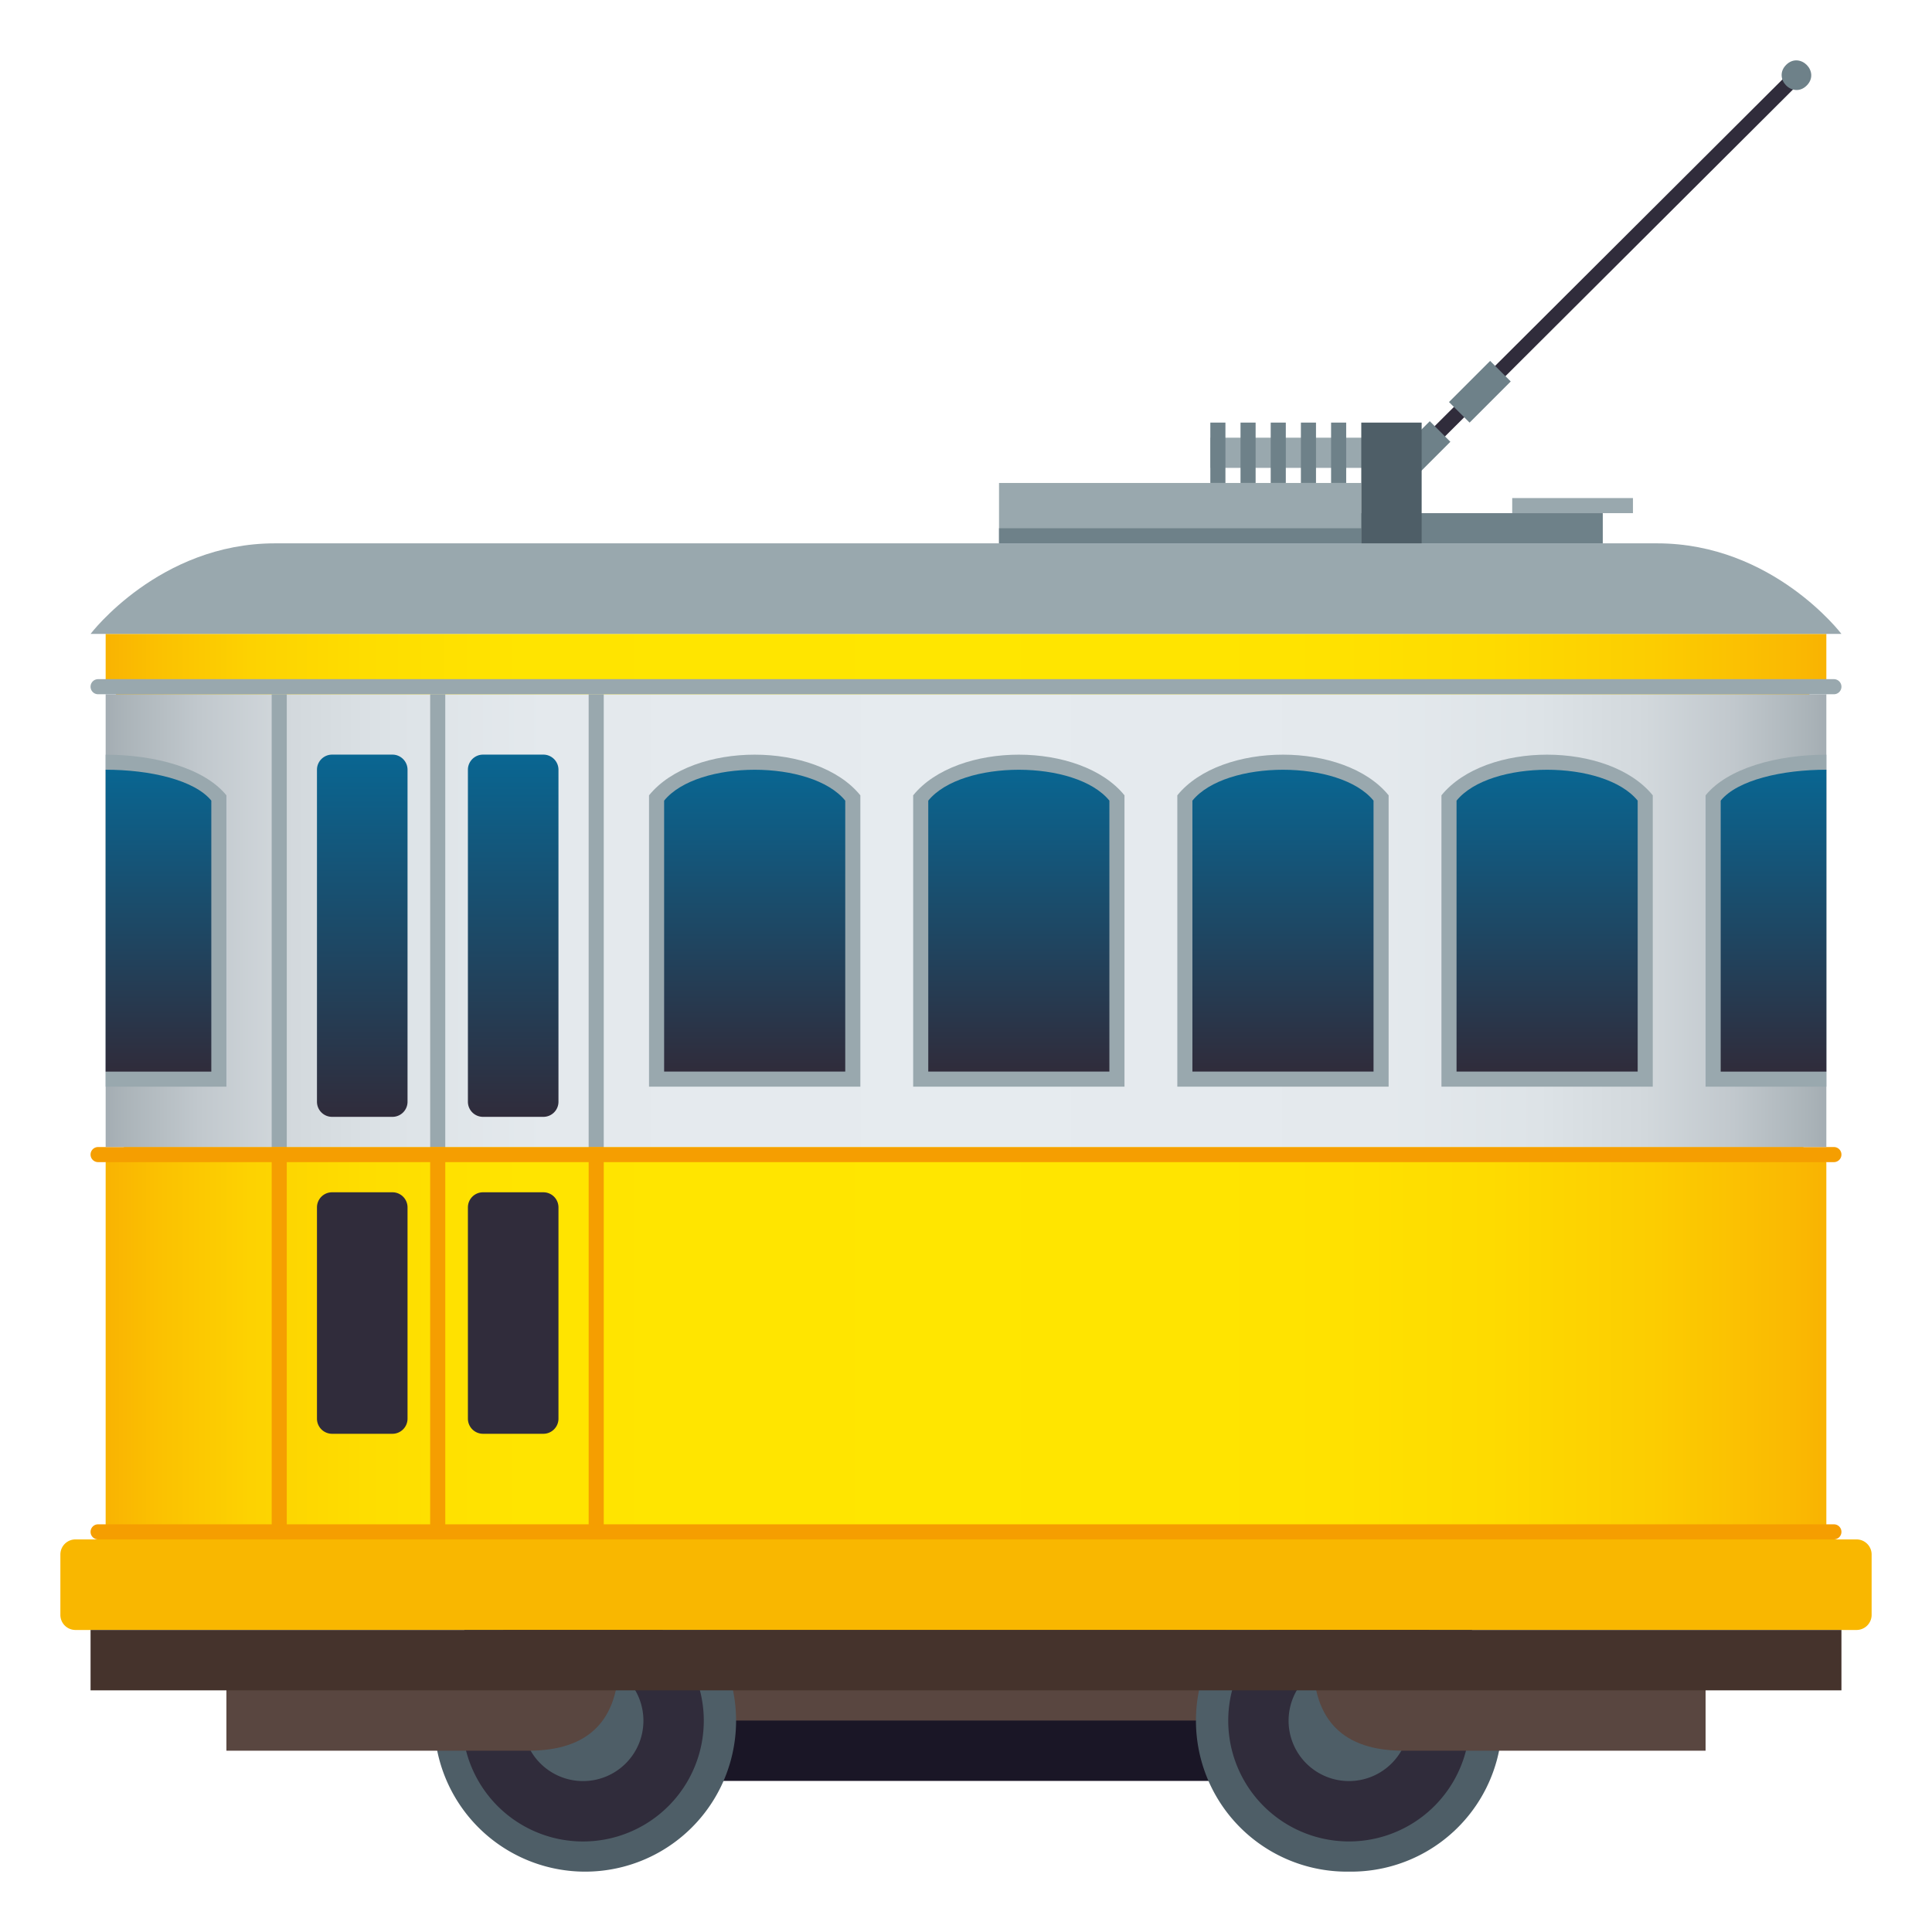 <svg xmlns="http://www.w3.org/2000/svg" xml:space="preserve" style="enable-background:new 0 0 64 64" viewBox="0 0 64 64"><path d="M17 54.995h30v4H17v-4z" style="fill:#1a1626"/><path d="M17 52.995h30v4H17v-4z" style="fill:#594640"/><path d="M19.313 52.001a5 5 0 1 1 0 9.999 5 5 0 0 1 0-9.999z" style="fill:#4e5e67"/><path d="M19.314 53.001a4 4 0 1 1 0 8 4 4 0 0 1 0-8z" style="fill:#302c3b"/><path d="M21.314 57c0 1.106-.894 2-2 2a1.999 1.999 0 1 1 0-4c1.106 0 2 .895 2 2zm23.374-4.999a5 5 0 1 1 0 9.999 5 5 0 1 1 0-9.999z" style="fill:#4e5e67"/><path d="M44.688 53a4 4 0 1 1-.001 8 4 4 0 0 1 0-8z" style="fill:#302c3b"/><path d="M44.686 55a1.999 1.999 0 1 1 0 4 2 2 0 1 1 0-4z" style="fill:#4e5e67"/><linearGradient id="a" x1="3.5" x2="60.5" y1="35.997" y2="35.997" gradientUnits="userSpaceOnUse"><stop offset="0" style="stop-color:#f9b302"/><stop offset=".031" style="stop-color:#fbc101"/><stop offset=".084" style="stop-color:#fdd201"/><stop offset=".15" style="stop-color:#fedd00"/><stop offset=".243" style="stop-color:#ffe400"/><stop offset=".5" style="stop-color:#ffe600"/><stop offset=".69" style="stop-color:#ffe300"/><stop offset=".804" style="stop-color:#fedb00"/><stop offset=".898" style="stop-color:#fccd01"/><stop offset=".981" style="stop-color:#fab902"/><stop offset="1" style="stop-color:#f9b302"/></linearGradient><path d="M3.5 20.999v1.5s7.552 10.284 0 15.998v12.498h57V38.497c-11.189-6.9 0-15.998 0-15.998v-1.5h-57z" style="fill:url(#a)"/><path d="M3 38.247a.25.25 0 0 1 .25-.25h57.5a.25.25 0 0 1 .25.25.25.25 0 0 1-.25.25H3.25a.25.25 0 0 1-.25-.25zm0 12.498a.25.25 0 0 1 .25-.25h57.5a.25.25 0 0 1 .25.25.25.25 0 0 1-.25.25H3.25a.25.25 0 0 1-.25-.25z" style="fill:#f59e01"/><path d="M7.5 54.995h13c0 2-1 3-3 3h-10v-3z" style="fill:#594640"/><path d="M54.894 17.999H9.106c-3.832 0-6.106 3-6.106 3h58s-2.273-3-6.106-3z" style="fill:#99a8ae"/><linearGradient id="b" x1="3.5" x2="60.5" y1="30.498" y2="30.498" gradientUnits="userSpaceOnUse"><stop offset="0" style="stop-color:#a4adb3"/><stop offset=".011" style="stop-color:#abb4b9"/><stop offset=".054" style="stop-color:#c1c8cd"/><stop offset=".105" style="stop-color:#d2d8dc"/><stop offset=".168" style="stop-color:#dde3e7"/><stop offset=".256" style="stop-color:#e4e9ed"/><stop offset=".5" style="stop-color:#e6ebef"/><stop offset=".745" style="stop-color:#e4e9ed"/><stop offset=".833" style="stop-color:#dde3e7"/><stop offset=".895" style="stop-color:#d2d8dc"/><stop offset=".946" style="stop-color:#c1c8cd"/><stop offset=".989" style="stop-color:#abb4b9"/><stop offset="1" style="stop-color:#a4adb3"/></linearGradient><path d="M3.5 22.998h57v14.998h-57z" style="fill:url(#b)"/><path d="M2.5 50.995h59a.5.5 0 0 1 .5.5v2a.5.5 0 0 1-.5.5h-59a.5.5 0 0 1-.5-.5v-2a.5.5 0 0 1 .5-.5z" style="fill:#f9b700"/><linearGradient id="c" x1="-182" x2="-182" y1="133.003" y2="145.002" gradientTransform="matrix(1 0 0 -1 194 170)" gradientUnits="userSpaceOnUse"><stop offset="0" style="stop-color:#302c3b"/><stop offset="1" style="stop-color:#096692"/></linearGradient><path d="M13.5 36.497a.5.5 0 0 1-.5.5h-2a.5.5 0 0 1-.5-.5V25.498c0-.275.225-.5.5-.5h2c.275 0 .5.225.5.5v10.999z" style="fill:url(#c)"/><linearGradient id="d" x1="-177" x2="-177" y1="133.003" y2="145.002" gradientTransform="matrix(1 0 0 -1 194 170)" gradientUnits="userSpaceOnUse"><stop offset="0" style="stop-color:#302c3b"/><stop offset="1" style="stop-color:#096692"/></linearGradient><path d="M18.5 36.497a.5.5 0 0 1-.5.5h-2a.5.5 0 0 1-.5-.5V25.498c0-.275.225-.5.5-.5h2c.275 0 .5.225.5.5v10.999z" style="fill:url(#d)"/><path d="M14.25 22.998h.5v14.998h-.5zm5.25 0h.5v14.998h-.5zm-10.5 0h.5v14.998H9z" style="fill:#99a8ae"/><path d="M14.25 37.997h.5v12.999h-.5zm5.25 0h.5v12.999h-.5zm-10.5 0h.5v12.999H9z" style="fill:#f59e01"/><path d="M13.5 46.996c0 .275-.225.5-.5.5h-2a.501.501 0 0 1-.5-.5v-7a.5.5 0 0 1 .5-.5h2a.5.5 0 0 1 .5.5v7zm5 0c0 .275-.225.5-.5.5h-2a.501.501 0 0 1-.5-.5v-7a.5.5 0 0 1 .5-.5h2a.5.5 0 0 1 .5.5v7z" style="fill:#302c3b"/><path d="M3 22.748a.25.25 0 0 1 .25-.25h57.5a.25.25 0 0 1 .25.25.25.25 0 0 1-.25.25H3.25a.25.25 0 0 1-.25-.25z" style="fill:#99a8ae"/><path d="m59.2 2.477.341.342-12.223 12.186-.341-.342z" style="fill:#302c3b"/><path d="M46.056 14.494h1.931v.964h-1.931z" style="fill:#6e8189" transform="rotate(-45.001 47.022 14.976)"/><path d="M48.059 12.495h1.928v.964h-1.928z" style="fill:#6e8189" transform="rotate(-45.001 49.023 12.978)"/><path d="M59.85 2.833c-.453.453-1.135-.229-.682-.684.455-.453 1.137.229.682.684z" style="fill:#6e8189"/><path d="M40.094 14.499h6v1h-6z" style="fill:#99a8ae"/><path d="M40.094 13.999h.5v2h-.5zm1 0h.5v2h-.5zm1 0h.5v2h-.5zm1 0h.5v2h-.5zm1 0h.5v2h-.5zm1 3h8v1h-8z" style="fill:#6e8189"/><path d="M33.094 15.999h12v2h-12z" style="fill:#99a8ae"/><path d="M33.094 17.499h12v.5h-12z" style="fill:#6e8189"/><path d="M50.094 16.499h4v.5h-4z" style="fill:#99a8ae"/><path d="M45.094 13.999h2v4h-2z" style="fill:#4e5e67"/><path d="M47.75 26.346v9.651h7v-9.651c-1.453-1.791-5.537-1.8-7 0z" style="fill:#99a8ae"/><linearGradient id="e" x1="-142.75" x2="-142.75" y1="134.503" y2="144.501" gradientTransform="matrix(1 0 0 -1 194 170)" gradientUnits="userSpaceOnUse"><stop offset="0" style="stop-color:#302c3b"/><stop offset="1" style="stop-color:#096692"/></linearGradient><path d="M48.25 26.521v8.976h6v-8.975c-1.11-1.364-4.89-1.364-6 0z" style="fill:url(#e)"/><path d="M39 26.346v9.651h7v-9.651c-1.453-1.791-5.537-1.8-7 0z" style="fill:#99a8ae"/><linearGradient id="f" x1="-151.5" x2="-151.5" y1="134.503" y2="144.501" gradientTransform="matrix(1 0 0 -1 194 170)" gradientUnits="userSpaceOnUse"><stop offset="0" style="stop-color:#302c3b"/><stop offset="1" style="stop-color:#096692"/></linearGradient><path d="M39.5 26.521v8.976h6v-8.975c-1.11-1.364-4.89-1.364-6 0z" style="fill:url(#f)"/><path d="M30.25 26.346v9.651h7v-9.651c-1.453-1.791-5.537-1.8-7 0z" style="fill:#99a8ae"/><linearGradient id="g" x1="-160.25" x2="-160.25" y1="134.503" y2="144.501" gradientTransform="matrix(1 0 0 -1 194 170)" gradientUnits="userSpaceOnUse"><stop offset="0" style="stop-color:#302c3b"/><stop offset="1" style="stop-color:#096692"/></linearGradient><path d="M30.75 26.521v8.976h6v-8.975c-1.11-1.364-4.89-1.364-6 0z" style="fill:url(#g)"/><path d="M21.5 26.346v9.651h7v-9.651c-1.453-1.791-5.537-1.8-7 0z" style="fill:#99a8ae"/><linearGradient id="h" x1="-169" x2="-169" y1="134.503" y2="144.501" gradientTransform="matrix(1 0 0 -1 194 170)" gradientUnits="userSpaceOnUse"><stop offset="0" style="stop-color:#302c3b"/><stop offset="1" style="stop-color:#096692"/></linearGradient><path d="M22 26.521v8.976h6v-8.975c-1.11-1.364-4.89-1.364-6 0z" style="fill:url(#h)"/><path d="M56.5 54.995h-13c0 2 1 3 3 3h10v-3z" style="fill:#594640"/><path d="M3 53.995h58v2H3v-2z" style="fill:#45332c"/><path d="M7.5 26.346C6.773 25.449 5.137 25 3.5 25v10.997h4v-9.651z" style="fill:#99a8ae"/><linearGradient id="i" x1="-188.75" x2="-188.75" y1="134.503" y2="144.502" gradientTransform="matrix(1 0 0 -1 194 170)" gradientUnits="userSpaceOnUse"><stop offset="0" style="stop-color:#302c3b"/><stop offset="1" style="stop-color:#096692"/></linearGradient><path d="M7 26.521c-.555-.681-2.027-1.023-3.5-1.023v10H7v-8.976z" style="fill:url(#i)"/><path d="M56.5 26.346c.729-.897 2.363-1.346 4-1.346v10.997h-4v-9.651z" style="fill:#99a8ae"/><linearGradient id="j" x1="-229.754" x2="-229.754" y1="134.503" y2="144.502" gradientTransform="rotate(180 -85.502 85)" gradientUnits="userSpaceOnUse"><stop offset="0" style="stop-color:#302c3b"/><stop offset="1" style="stop-color:#096692"/></linearGradient><path d="M57 26.521c.555-.681 2.027-1.023 3.5-1.023v10H57v-8.976z" style="fill:url(#j)"/></svg>
